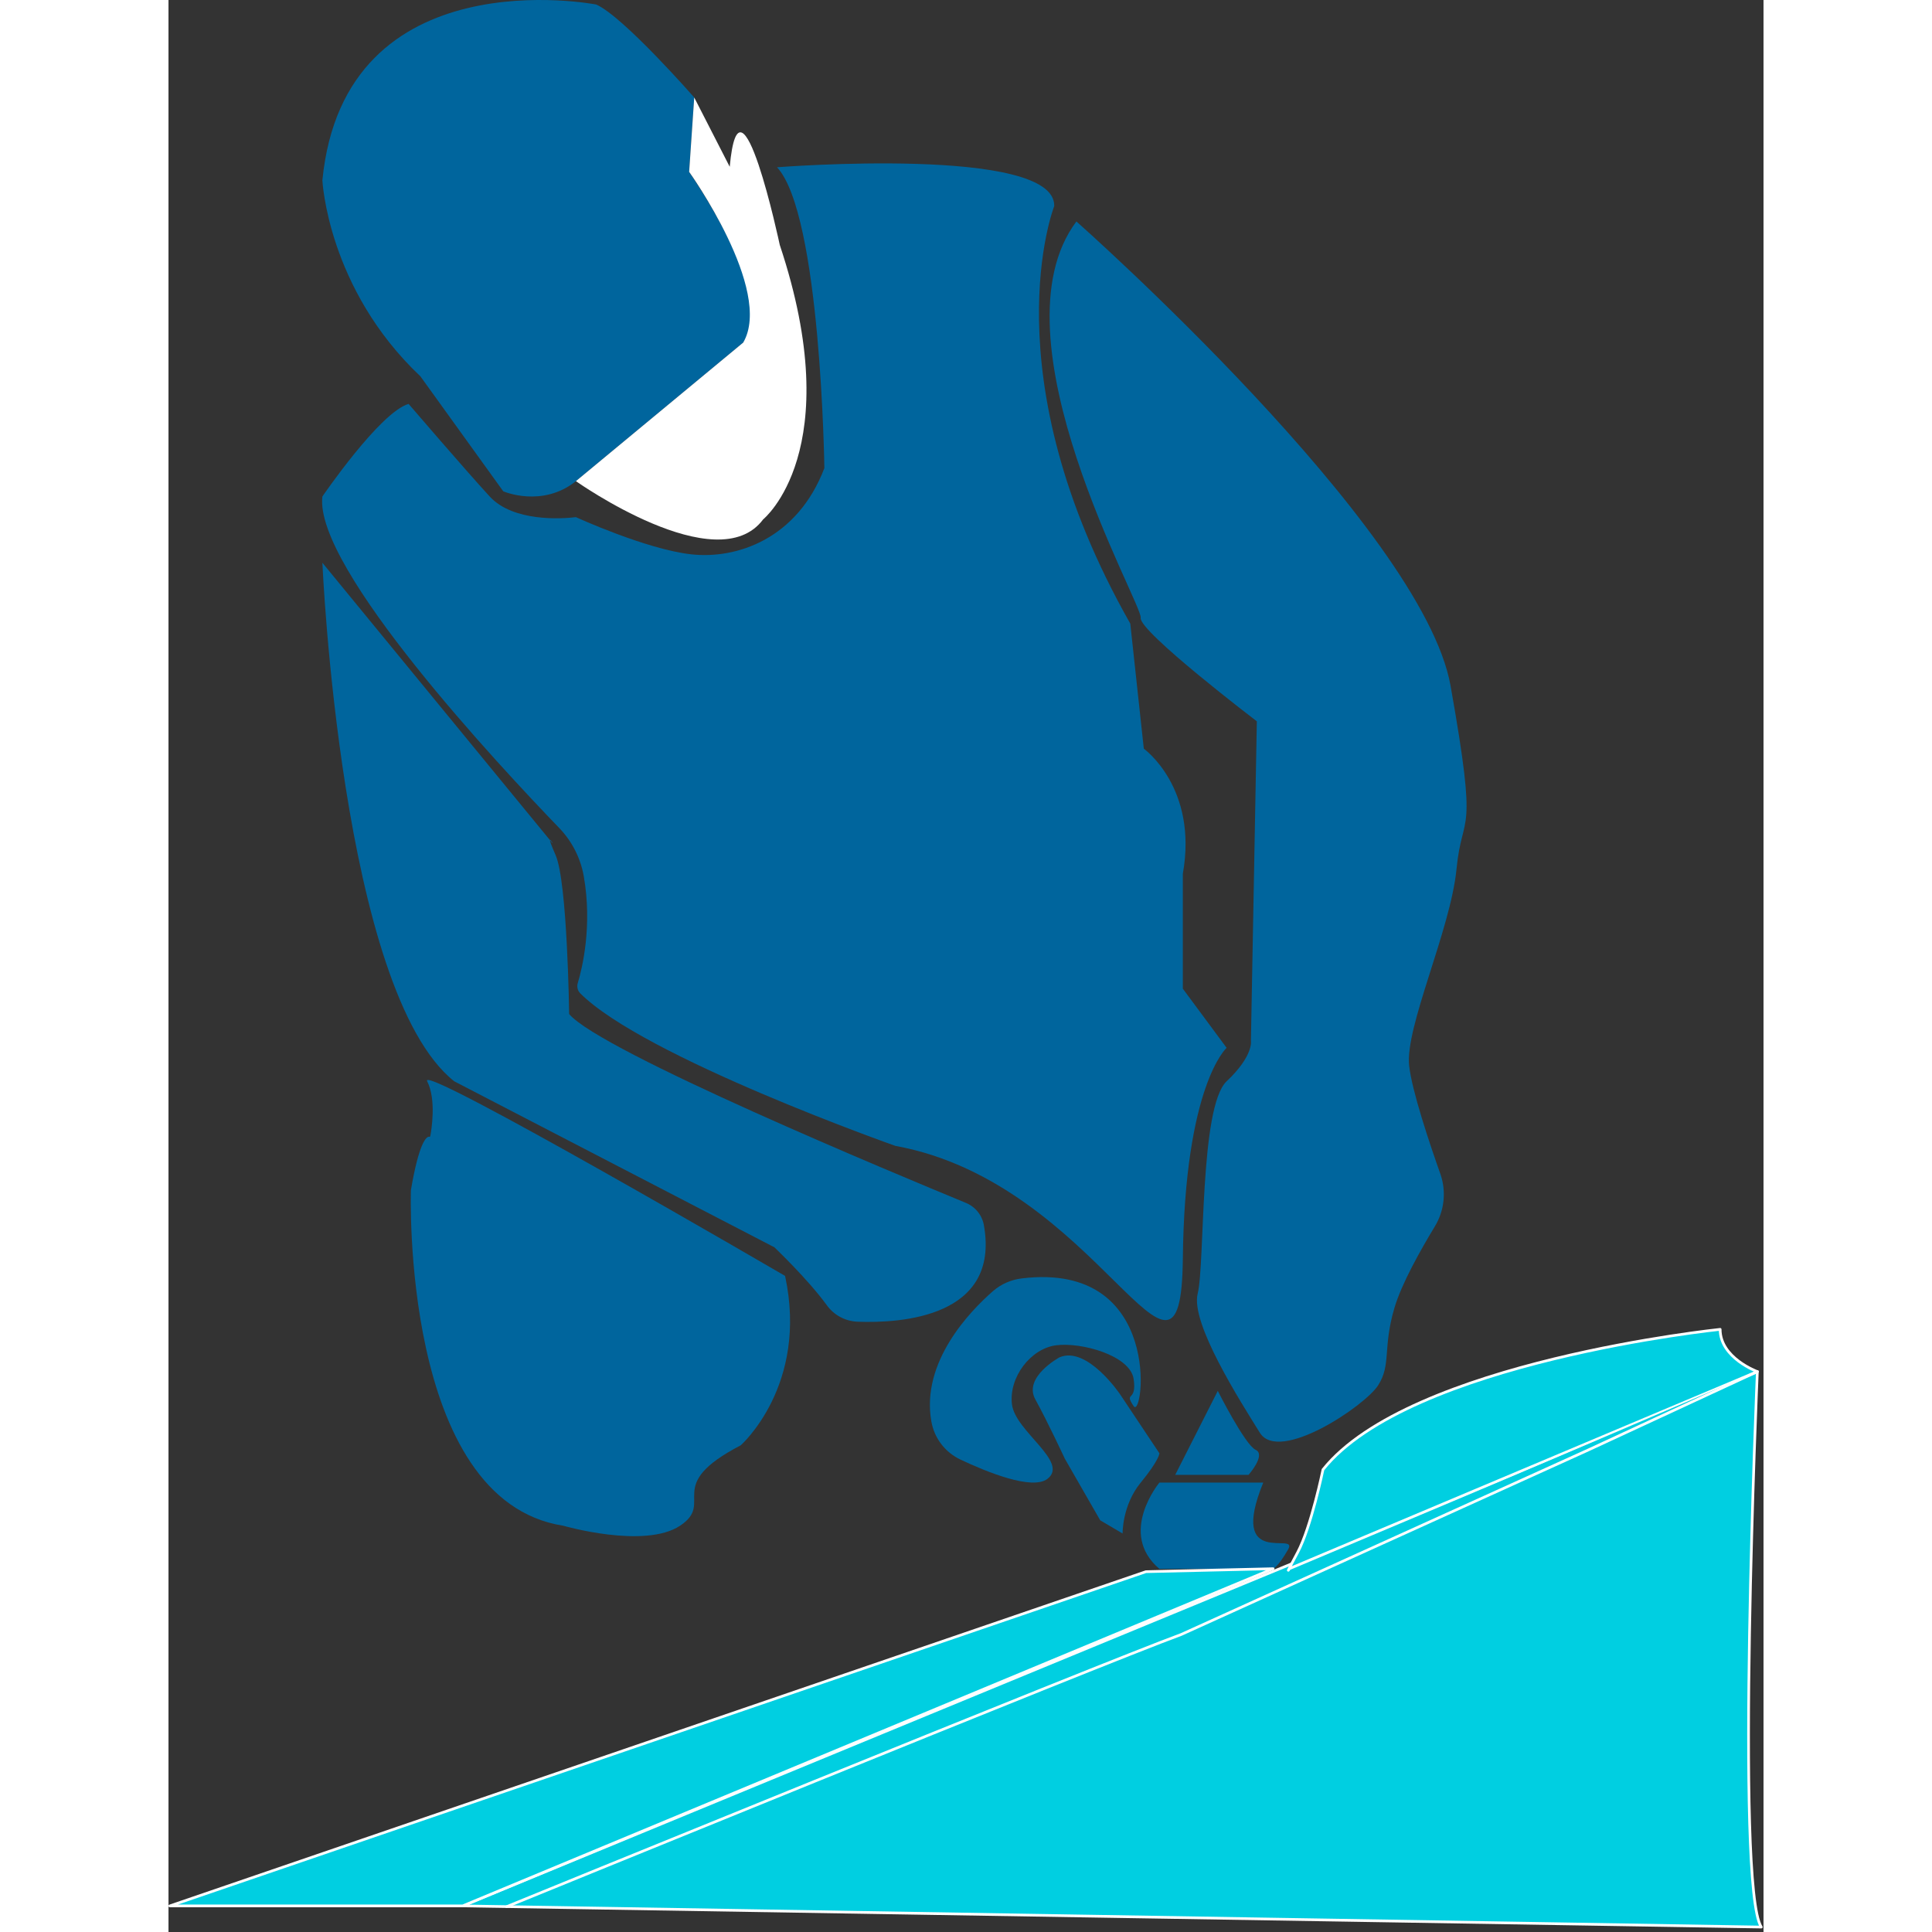 <svg xmlns="http://www.w3.org/2000/svg" xmlns:xlink="http://www.w3.org/1999/xlink" xmlns:serif="http://www.serif.com/" width="70px" height="70px" viewBox="0 0 142 172" xml:space="preserve" style="fill-rule:evenodd;clip-rule:evenodd;stroke-linecap:round;stroke-linejoin:round;stroke-miterlimit:1.5;" transform="matrix(1, 0, 0, 1, 0, 0)"><rect x="0" y="0" width="142" height="172" fill="#333333" stroke="none"/><path d="M26.19,169.677l115.261,-47.567c-0,-0 -1.977,45.863 0.351,49.45l-115.612,-1.883Z" style="fill:#00cfe1;stroke:#fff;stroke-width:0.24px;"/><path d="M102.144,133.519l2.278,1.102" style="fill:none;stroke:#f20d0d;stroke-width:0.24px;"/><path d="M17.343,169.677l76.86,-30.019" style="fill:none;stroke:#f20d0d;stroke-width:0.24px;"/><g><path d="M84.707,124.116c-0,0 -2.926,-4.33 -5.384,-3.277c0,0 -3.25,1.756 -2.152,3.745c1.099,1.99 2.62,5.267 2.62,5.267l3.16,5.5l1.99,1.171c-0,-0 -0.045,-2.512 1.616,-4.533c1.661,-2.021 1.661,-2.606 1.661,-2.606l-3.511,-5.267Z" fill="#00659d"/><path d="M23.03,96.265c0.839,1.628 0.37,4.39 0.278,4.875c-0.005,0.028 -0.025,0.052 -0.051,0.063c-0.026,0.011 -0.056,0.008 -0.08,-0.007c-0.247,0.03 -0.882,0.581 -1.595,4.758c0,0 -0.922,27.626 13.561,29.876c0,0 7.242,2.095 10.402,0c3.159,-2.095 -1.58,-3.529 5.398,-7.157c-0,-0 6.056,-5.34 3.95,-15.083c-0,0 -32.784,-19.115 -31.863,-17.325Z" fill="#00659d"/><path d="M80.83,19.716c-0,-0 30.809,27.254 33.31,41.341c2.502,14.088 1.054,10.928 0.527,16.327c-0.527,5.398 -4.608,14.087 -4.213,17.511c0.261,2.266 1.793,6.842 2.798,9.675c0.52,1.547 0.328,3.246 -0.527,4.637c-1.233,2.039 -2.947,5.063 -3.588,7.247c-1.053,3.588 -0.263,5.036 -1.448,6.879c-1.185,1.844 -8.821,6.979 -10.533,4.214c-1.712,-2.765 -6.188,-9.743 -5.53,-12.377c0.658,-2.633 0.151,-16.614 2.577,-18.905c2.426,-2.292 2.163,-3.609 2.163,-3.609l0.527,-28.439c-0,0 -10.541,-8.031 -10.34,-9.216c0.202,-1.185 -13.491,-24.942 -5.723,-35.285Z" fill="#00659d"/><path d="M75.969,113.812c-0.939,0.111 -1.824,0.497 -2.543,1.11c-2.094,1.824 -6.445,6.343 -5.511,11.62c0.258,1.485 1.222,2.751 2.584,3.396c2.343,1.107 6.394,2.765 7.754,1.718c1.956,-1.504 -2.859,-4.213 -3.16,-6.62c-0.301,-2.408 1.655,-4.966 3.912,-5.267c2.258,-0.301 6.621,0.903 6.922,3.01c0.301,2.106 -0.903,1.053 0,2.407c0.871,1.306 2.72,-12.913 -9.958,-11.374Z" fill="#00659d"/><path d="M13.701,50.101c0,0 1.655,38.157 11.737,46.164l28.501,14.777c0,-0 2.946,2.799 4.644,5.122c0.631,0.898 1.642,1.453 2.738,1.503c3.963,0.151 12.705,-0.421 11.277,-8.561c-0.151,-0.907 -0.761,-1.672 -1.613,-2.019c-6.077,-2.509 -32.521,-13.484 -35.315,-16.81c-0,-0 -0.151,-11.737 -1.204,-14.144c-0.797,-1.822 -0.474,-1.404 -0.27,-1.092c0.004,0.005 0.003,0.013 -0.003,0.017c-0.005,0.004 -0.013,0.003 -0.017,-0.002c-1.818,-2.212 -20.475,-24.955 -20.475,-24.955Z" fill="#00659d"/><path d="M78.855,18.352c-0,0 -5.868,14.897 6.771,37.166l1.204,11.135c-0,0 4.842,3.461 3.474,11.135l0,10.232l3.899,5.266c-0,0 -3.735,3.311 -3.899,18.809c-0.164,15.499 -7.386,-6.771 -25.593,-10.081c-0,-0 -22.431,-7.909 -28.077,-13.605c-0.221,-0.245 -0.294,-0.589 -0.193,-0.904c0.397,-1.325 1.307,-5.062 0.53,-9.502c-0.289,-1.63 -1.061,-3.136 -2.217,-4.322c-5.178,-5.366 -21.816,-23.148 -21.053,-29.479c0,0 5.116,-7.493 7.674,-8.245c0,0 5.116,5.958 7.223,8.245c2.106,2.288 6.47,1.987 7.674,1.837c-0,-0 6.231,2.859 10.263,3.31c4.032,0.451 9.448,-1.354 11.856,-7.674c-0,-0 -0.301,-22.571 -4.213,-26.784c-0,0 24.827,-1.956 24.677,3.461Z" fill="#00659d"/><path d="M46.805,8.678c-0,0 -6.32,-7.222 -8.728,-8.276c0,0 -22.42,-4.363 -24.376,15.649c0,0 0.452,9.63 8.728,17.455l7.373,10.232c-0,-0 3.46,1.505 6.47,-0.903l14.896,-12.339c0,0 3.461,-2.858 -4.815,-15.197l0.452,-6.621Z" fill="#00659d"/><path d="M89.624,131.304l3.792,-7.478c-0,-0 2.422,4.808 3.37,5.248c0.948,0.44 -0.632,2.23 -0.632,2.23l-6.53,0Z" fill="#00659d"/><path d="M97.463,131.989l-9.245,0c-0,0 -3.745,4.512 -0,7.682l10.123,-0.013c-0,0 0.41,-0.094 1.346,-1.732c0.936,-1.638 -5.384,1.819 -2.224,-5.937Z" fill="#00659d"/></g><path d="M0.121,169.677l86.897,-29.755l11.323,-0.264l-72.151,30.019l-26.069,0Z" style="fill:#00cfe1;stroke:#fff;stroke-width:0.24px;"/><path d="M102.78,130.837c-0,0 -1.053,5.116 -2.257,7.373c-1.204,2.257 -0.74,1.448 -0.74,1.448l41.668,-17.548c-0,-0 -3.311,-1.204 -3.311,-3.762c0,-0 -27.686,2.859 -35.36,12.489Z" style="fill:#00cfe1;stroke:#fff;stroke-width:0.24px;"/><path d="M52.944,46.236c-0,-0 7.584,-6.109 1.475,-24.437c-0,0 -3.552,-16.732 -4.454,-6.951l-3.16,-6.17l-0.452,6.621c0,-0 7.524,10.533 4.815,15.197l-14.896,12.339c-0,0 12.579,8.908 16.672,3.401Z" style="fill:#fff;"/><path d="M30.111,169.741c0,0 53.016,-21.648 60.038,-24.223l36.28,-16.444l15.022,-6.964" style="fill:#00cfe1;stroke:#fff;stroke-width:0.24px;"/></svg>